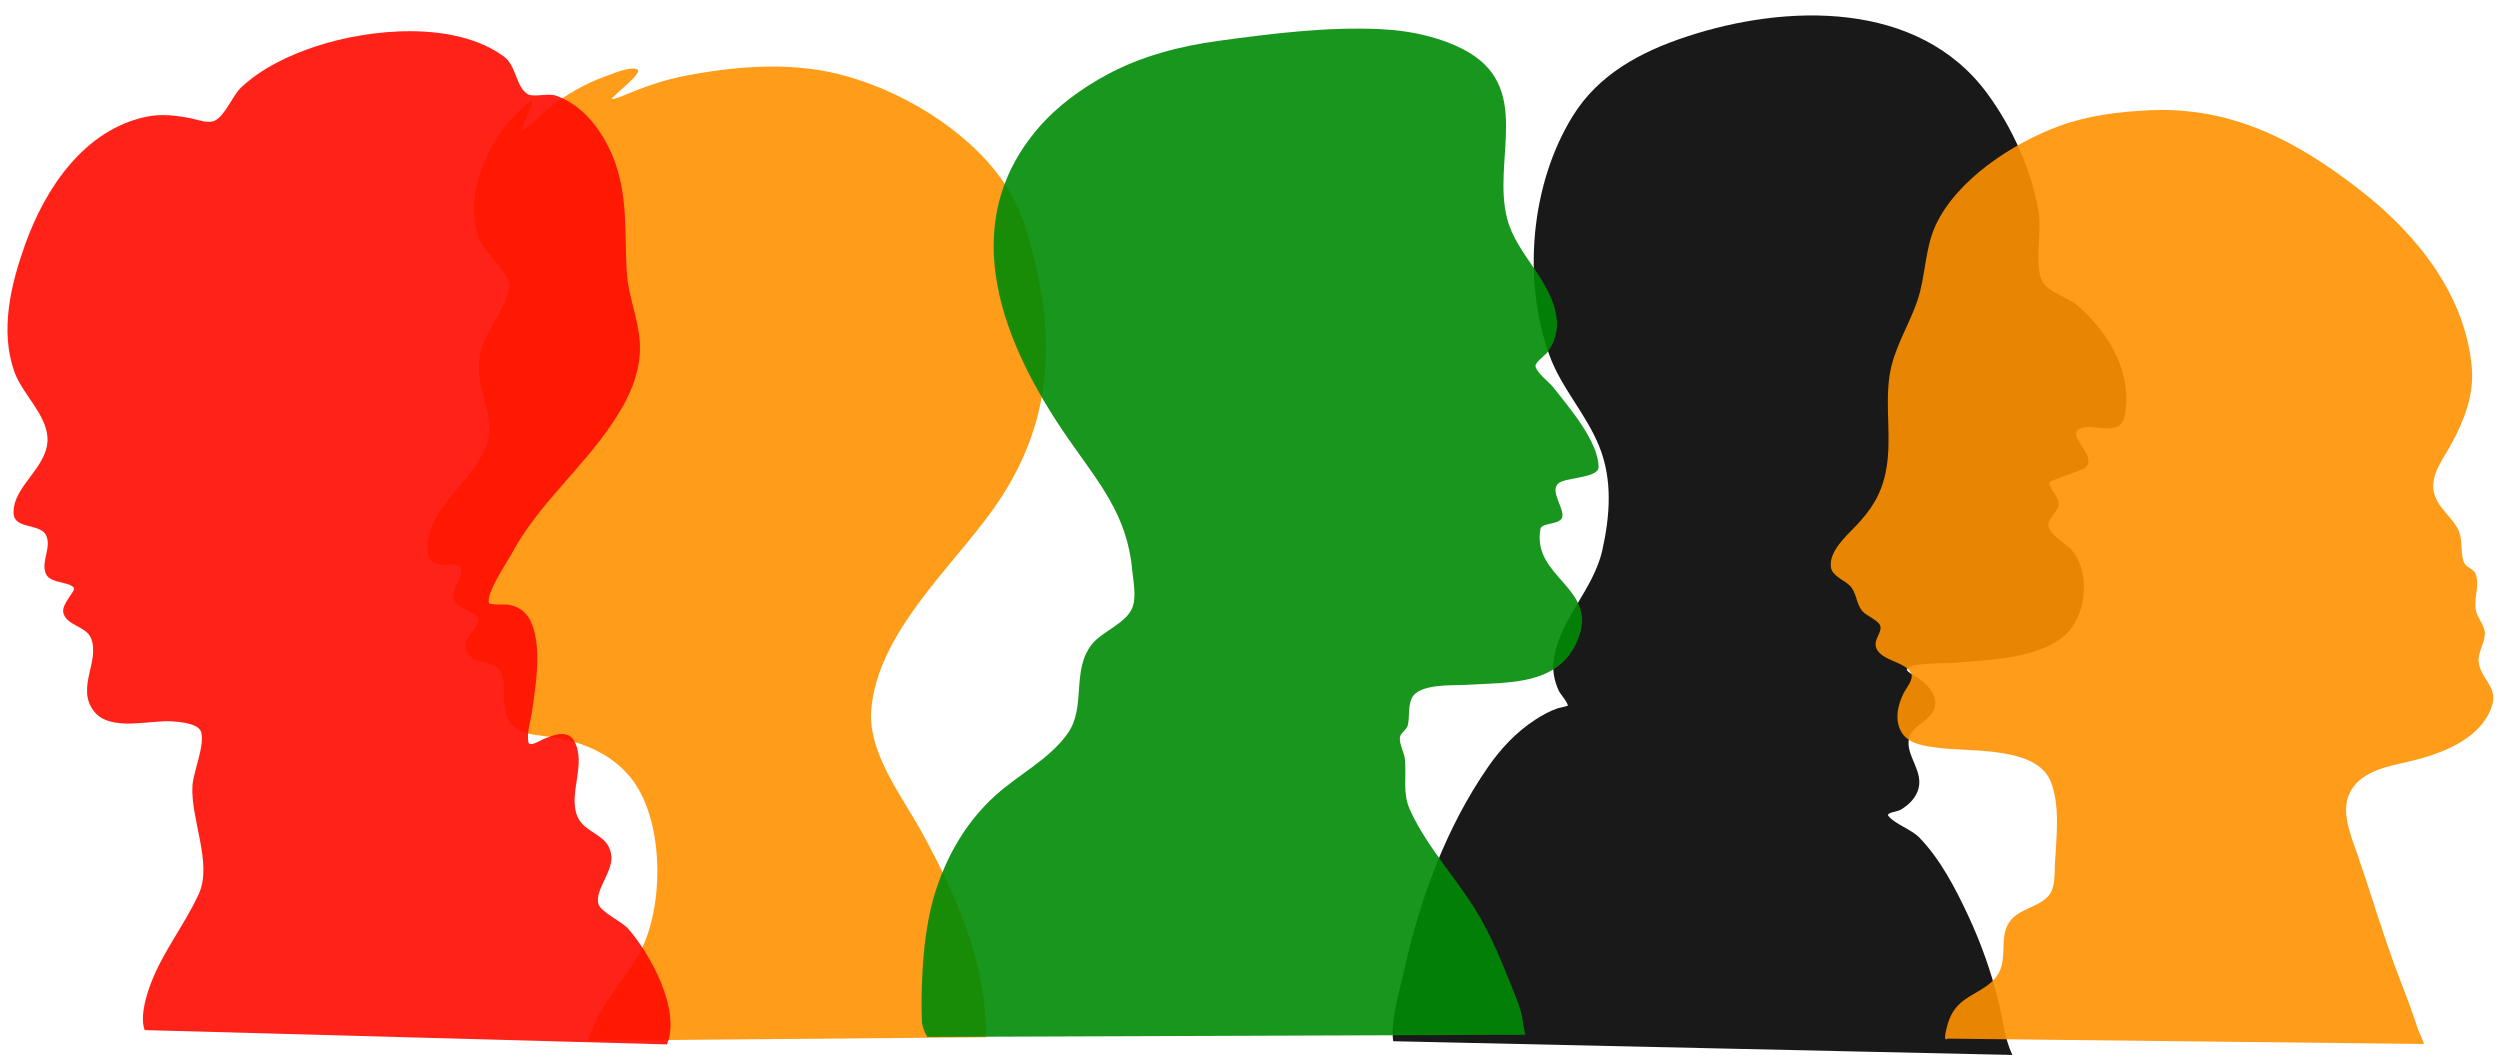 <?xml version="1.0" encoding="UTF-8"?>
<!DOCTYPE svg PUBLIC '-//W3C//DTD SVG 1.0//EN'
          'http://www.w3.org/TR/2001/REC-SVG-20010904/DTD/svg10.dtd'>
<svg clip-rule="evenodd" fill-rule="evenodd" height="162.9" preserveAspectRatio="xMidYMid meet" stroke-linejoin="round" stroke-miterlimit="2" version="1.0" viewBox="57.9 174.2 386.0 162.9" width="386.0" xmlns="http://www.w3.org/2000/svg" xmlns:xlink="http://www.w3.org/1999/xlink" zoomAndPan="magnify"
><g
  ><g
    ><path d="M0 0H500V500H0z" fill="none" transform="translate(.99 .951)"
      /><g id="change1_1"
      ><path d="M91.575,278.415C91.51,278.462 92.309,276.603 92.454,276.351C93.316,274.858 94.396,273.513 95.322,272.063C97.581,268.526 97.65,261.445 95.078,258.015C93.695,256.172 91.688,255.244 89.498,254.746C88.286,254.471 86.559,254.633 85.638,253.652C84.591,252.538 85.321,250.881 84.768,249.622C84.275,248.499 82.62,248.995 82.103,247.991C81.528,246.872 82.994,246.308 82.994,245.449C82.994,244.887 81.42,244.533 81.145,244.001C80.681,243.101 81.798,242.282 81.635,241.432C81.552,241.005 80.694,241.121 80.404,241.126C79.471,241.143 79.004,240.828 79.004,239.842C79.004,236.728 82.485,234.689 83.565,231.918C84.457,229.625 82.882,227.686 83.028,225.373C83.172,223.089 84.898,221.646 85.4,219.562C85.685,218.378 83.512,216.803 83.103,215.708C81.898,212.488 83.327,208.95 85.393,206.425C85.467,206.334 87.067,204.579 87.214,204.8C87.315,204.952 86.17,207.191 86.365,207.111C87.138,206.795 87.842,205.883 88.492,205.378C89.857,204.318 91.303,203.454 92.937,202.877C93.448,202.696 94.886,202.054 95.445,202.333C95.95,202.586 93.386,204.496 93.446,204.637C93.502,204.768 95.092,204.075 95.2,204.032C96.408,203.554 97.629,203.149 98.904,202.891C102.863,202.088 107.27,201.712 111.225,202.7C115.956,203.883 121.139,206.943 124.002,210.965C125.46,213.012 126.169,215.432 126.707,217.856C128.251,224.804 127.525,230.865 123.323,236.777C120.041,241.393 114.227,246.51 113.767,252.531C113.509,255.913 116.227,259.327 117.763,262.154C120.528,267.242 122.779,272.264 122.779,278.146" fill="#ff9200" fill-opacity=".9" transform="translate(-31.815 -213.875) scale(1.971)"
      /></g
      ><g id="change2_1"
      ><path d="M154.656,278.457C154.424,276.92 155.148,274.537 155.525,272.845C156.77,267.254 158.797,261.742 162.069,256.997C163.078,255.535 164.315,254.218 165.814,253.252C166.351,252.906 166.921,252.592 167.527,252.382C167.564,252.369 168.336,252.192 168.336,252.178C168.336,251.917 167.745,251.261 167.629,251.009C167.265,250.221 167.108,249.393 167.235,248.528C167.69,245.406 170.355,243.08 171.04,239.979C171.638,237.275 171.85,234.496 170.803,231.878C169.784,229.33 167.826,227.301 166.888,224.708C164.761,218.826 165.417,211.298 168.737,205.957C170.763,202.696 174.057,200.948 177.606,199.772C185.454,197.171 195.783,196.905 201.161,204.176C203.142,206.853 204.692,210.261 205.226,213.562C205.476,215.111 204.871,217.414 205.457,218.836C205.838,219.763 207.545,220.188 208.27,220.827C210.735,222.996 212.571,226.049 211.974,229.431C211.621,231.431 208.981,229.698 208.216,230.654C207.742,231.247 209.795,232.718 208.889,233.516C208.608,233.763 206.062,234.546 206.062,234.671C206.062,235.298 206.88,235.801 206.782,236.485C206.702,237.042 205.79,237.611 206.007,238.191C206.31,238.998 207.408,239.461 207.924,240.128C209.199,241.78 208.971,244.72 207.638,246.279C205.729,248.512 201.259,248.572 198.579,248.821C198.131,248.862 195.119,248.78 194.895,249.317C194.821,249.494 195.657,249.919 195.758,249.99C196.424,250.455 197.173,251.182 197.111,252.076C197.022,253.35 195.323,253.592 195.065,254.72C194.748,256.108 196.336,257.352 195.731,258.893C195.487,259.514 194.988,259.974 194.426,260.313C194.113,260.502 193.22,260.542 193.455,260.823C193.996,261.473 195.239,261.85 195.888,262.522C197.535,264.23 198.706,266.495 199.7,268.625C200.703,270.773 201.491,272.991 202.059,275.292C202.389,276.629 202.542,278.283 203.166,279.533" fill-opacity=".9" transform="translate(-31.815 -213.875) scale(1.971)"
      /></g
      ><g id="change3_1"
      ><path d="M250.202,278.829C249.856,277.91 250.216,276.559 250.504,275.682C251.401,272.947 253.265,270.734 254.446,268.145C255.525,265.78 253.782,262.259 253.943,259.683C254.011,258.587 254.926,256.515 254.623,255.483C254.42,254.796 252.943,254.69 252.421,254.647C250.648,254.501 247.484,255.509 246.209,253.832C244.819,252.003 246.707,249.932 246.005,248.15C245.619,247.171 244.147,247.186 243.837,246.179C243.629,245.503 244.766,244.456 244.666,244.222C244.443,243.7 242.856,243.856 242.491,243.148C242.012,242.22 242.93,241.037 242.484,240.083C242.032,239.113 240.013,239.617 239.936,238.384C239.8,236.213 242.714,234.744 242.586,232.417C242.485,230.574 240.606,228.98 239.997,227.272C238.839,224.025 239.722,220.402 240.84,217.275C242.404,212.9 245.459,208.294 250.348,207.277C251.5,207.038 252.658,207.181 253.8,207.4C254.34,207.503 255.164,207.853 255.703,207.583C256.516,207.177 257.08,205.616 257.769,204.973C259.396,203.456 261.54,202.448 263.634,201.759C267.829,200.378 274.475,199.734 278.335,202.561C279.322,203.284 279.256,204.901 280.183,205.497C280.647,205.794 281.777,205.409 282.406,205.626C284.553,206.367 286.013,208.342 286.857,210.363C288.083,213.297 287.785,216.376 287.965,219.463C288.076,221.371 288.904,223.143 288.991,225.043C289.096,227.339 288.12,229.375 286.871,231.241C284.413,234.915 281.047,237.607 278.919,241.558C278.561,242.224 276.964,244.552 277.166,245.357C277.215,245.555 278.477,245.467 278.641,245.493C279.597,245.644 280.261,246.209 280.578,247.124C281.293,249.195 280.836,251.728 280.55,253.839C280.453,254.555 280.104,255.568 280.265,256.292C280.347,256.663 281.142,256.168 281.312,256.095C282.086,255.761 283.33,255.202 283.86,256.204C284.831,258.038 283.342,260.312 284.105,262.11C284.688,263.484 286.631,263.444 286.762,265.243C286.85,266.446 285.463,267.882 285.736,268.933C285.901,269.571 287.593,270.34 288.06,270.87C289.775,272.816 292.22,277.195 291.119,279.95" fill="#ff0b00" fill-opacity=".9" transform="translate(-412.907 -216.326) scale(1.971)"
      /></g
      ><g id="change4_1"
      ><path d="M319.243,278.584C319.273,278.783 318.812,277.873 318.792,277.447C318.747,276.495 318.754,275.539 318.785,274.586C318.875,271.881 319.144,269.146 320.056,266.58C320.998,263.931 322.455,261.556 324.549,259.662C326.344,258.037 328.784,256.822 330.203,254.816C331.683,252.725 330.473,249.878 332.106,247.823C332.937,246.777 334.874,246.166 335.307,244.866C335.59,244.016 335.339,242.842 335.259,241.978C334.863,237.665 332.632,235.152 330.244,231.709C325.199,224.434 321.293,215.09 327.899,207.392C329.384,205.661 331.296,204.276 333.295,203.198C335.994,201.743 338.992,200.968 342.015,200.555C346.17,199.987 350.512,199.44 354.71,199.637C355.998,199.698 357.277,199.877 358.523,200.208C359.451,200.454 360.362,200.783 361.214,201.227C366.753,204.113 363.427,209.809 364.633,214.48C365.375,217.358 368.238,219.376 368.527,222.445C368.612,223.349 368.319,224.251 367.773,224.967C367.622,225.164 366.81,225.76 366.855,226.034C366.946,226.576 367.927,227.287 368.255,227.706C369.413,229.182 371.796,231.934 371.796,233.945C371.796,234.803 369.252,234.748 368.677,235.195C367.914,235.788 369.133,237.164 368.949,237.866C368.786,238.482 367.335,238.278 367.243,238.784C366.543,242.633 371.852,243.366 370.165,247.483C368.69,251.083 364.736,250.795 361.425,251.003C360.397,251.068 357.708,250.875 357.157,252.057C356.87,252.673 356.996,253.457 356.865,254.116C356.785,254.515 356.266,254.781 356.233,255.115C356.178,255.662 356.575,256.296 356.627,256.848C356.753,258.19 356.432,259.48 357.007,260.763C358.414,263.9 361.054,266.537 362.716,269.584C363.742,271.465 364.512,273.444 365.306,275.429C365.572,276.094 365.8,276.759 365.877,277.475C365.91,277.79 366.14,278.714 366.04,278.413" fill="#008b06" fill-opacity=".9" transform="translate(-428.089 -214.785) scale(1.971)"
      /></g
      ><g id="change1_2"
      ><path d="M409.569,278.757C409.573,278.756 409.392,278.846 409.375,278.795C409.298,278.563 409.422,278.166 409.472,277.945C409.636,277.221 409.921,276.578 410.464,276.057C411.434,275.126 412.937,274.825 413.588,273.545C414.2,272.341 413.624,270.794 414.348,269.681C415.093,268.535 416.699,268.516 417.504,267.504C417.991,266.891 417.918,265.845 417.955,265.114C418.054,263.103 418.409,260.431 417.587,258.532C416.43,255.855 411.264,256.293 408.924,255.988C407.839,255.846 406.384,255.733 405.852,254.596C405.41,253.652 405.653,252.651 406.078,251.75C406.26,251.361 406.919,250.61 406.696,250.146C406.302,249.327 404.825,249.202 404.197,248.523C403.416,247.679 404.481,247.05 404.268,246.41C404.126,245.986 403.188,245.629 402.889,245.289C402.334,244.657 402.47,243.799 401.82,243.209C401.368,242.798 400.485,242.488 400.403,241.805C400.26,240.606 401.558,239.424 402.297,238.662C403.535,237.383 404.338,236.151 404.699,234.391C405.215,231.879 404.623,229.328 405.002,226.811C405.319,224.706 406.491,222.953 407.173,220.975C407.835,219.051 407.748,216.923 408.602,215.062C410.253,211.468 414.672,208.604 418.238,207.288C420.533,206.441 422.981,206.139 425.413,206.032C431.84,205.751 436.905,208.433 441.85,212.28C446.243,215.696 450.087,220.411 450.61,226.166C450.806,228.327 450.006,230.344 448.993,232.208C448.417,233.268 447.368,234.589 447.628,235.886C447.87,237.096 448.916,237.748 449.489,238.771C449.959,239.611 449.677,240.539 449.979,241.399C450.149,241.884 450.719,241.902 450.9,242.339C451.257,243.208 450.76,244.276 450.925,245.186C451.047,245.857 451.648,246.357 451.634,247.054C451.619,247.802 451.078,248.488 451.151,249.231C451.288,250.639 452.763,251.19 452.143,252.844C451.185,255.399 448.064,256.504 445.631,257.063C444.071,257.422 442.125,257.765 441.193,259.24C440.232,260.761 441.108,262.762 441.631,264.271C442.655,267.221 443.535,270.22 444.613,273.153C445.115,274.516 445.667,275.851 446.127,277.23C446.272,277.664 446.411,278.12 446.616,278.531C446.718,278.733 446.954,279.363 446.829,279.175" fill="#ff9200" fill-opacity=".9" transform="translate(-448.61 -214.866) scale(1.971)"
      /></g
    ></g
  ></g
></svg
>
